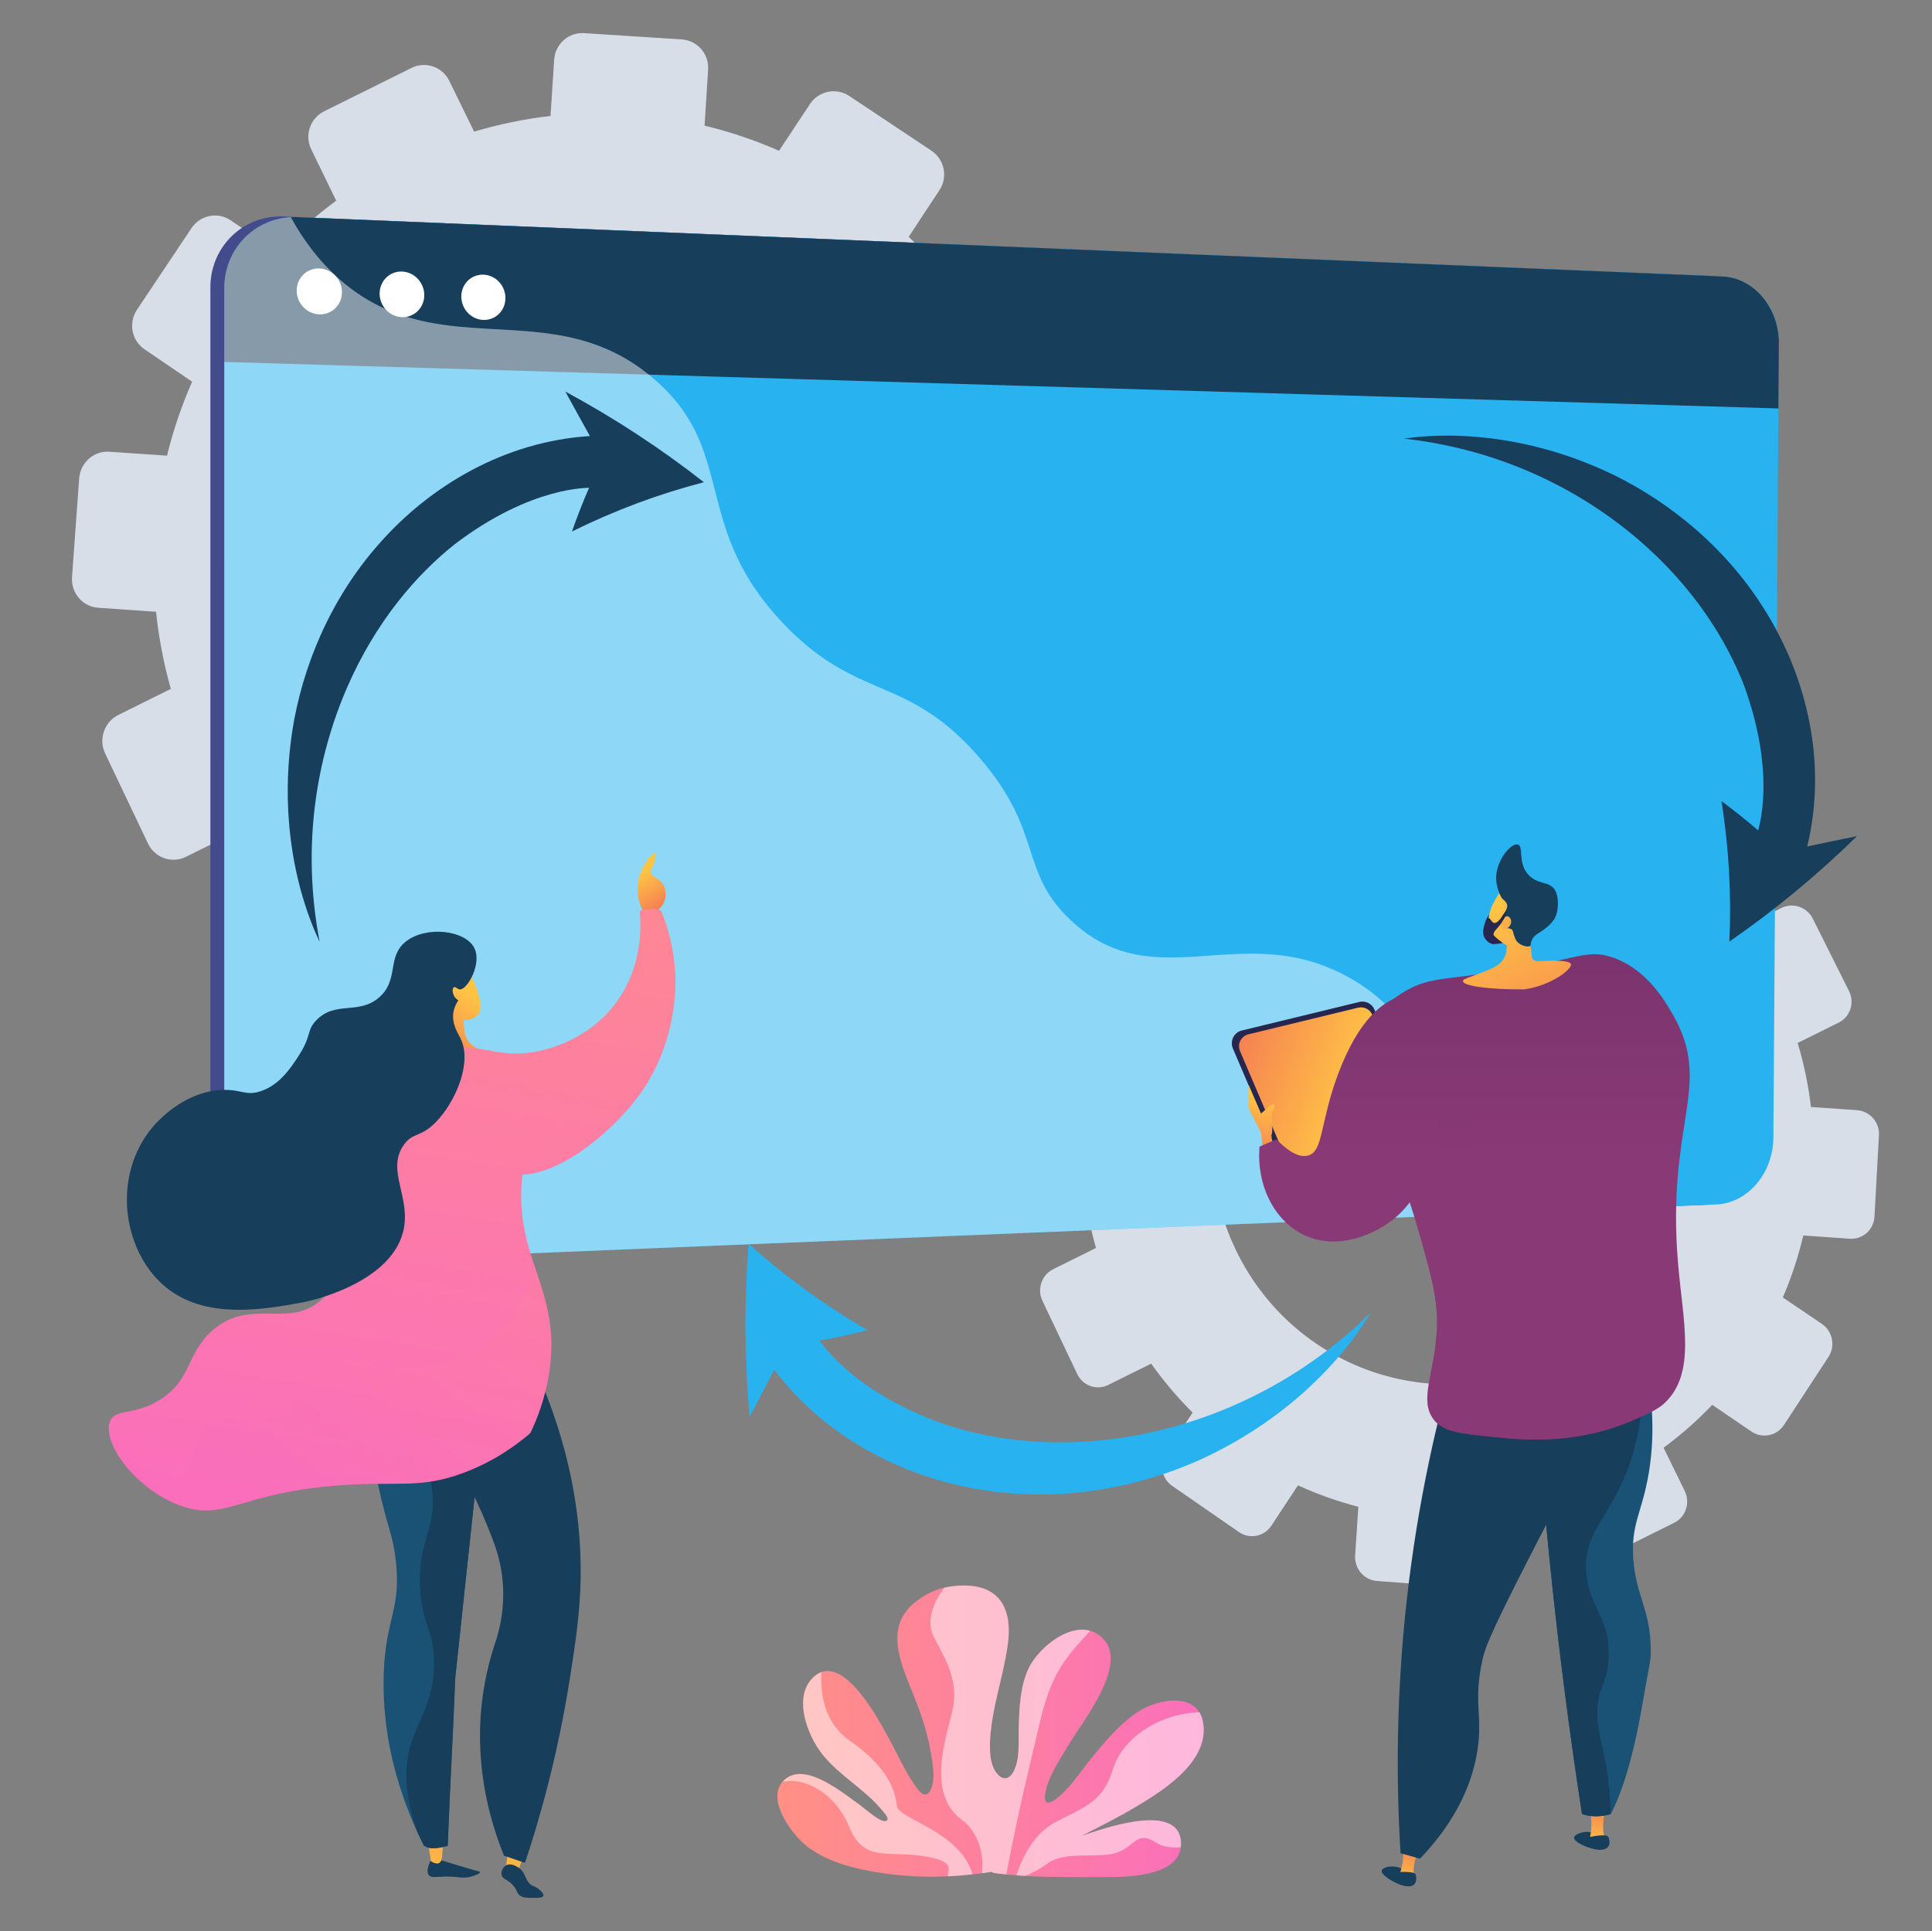 <?xml version="1.0" encoding="utf-8"?>
<!-- Generator: Adobe Illustrator 24.0.1, SVG Export Plug-In . SVG Version: 6.00 Build 0)  -->
<svg version="1.1" id="Illustration" xmlns="http://www.w3.org/2000/svg" xmlns:xlink="http://www.w3.org/1999/xlink" x="0px"
	 y="0px" viewBox="0 0 2837.8 2836.7" style="enable-background:new 0 0 2837.8 2836.7;" xml:space="preserve">
<rect x="0" y="0" width="2837.8" height="2836.7" fill="#808080" stroke="none"/>
<style type="text/css">
	.st0{fill:#D8DEE8;}
	.st1{fill:url(#SVGID_1_);}
	.st2{opacity:0.5;fill:#FFFFFF;}
	.st3{fill:#444B8C;}
	.st4{fill:#29B2F0;}
	.st5{fill:#173E5B;}
	.st6{fill:#FFFFFF;}
	.st7{opacity:0.48;fill:#FFFFFF;}
	.st8{fill:url(#SVGID_2_);}
	.st9{fill:url(#SVGID_3_);}
	.st10{fill:#195275;}
	.st11{fill:#26264F;}
	.st12{fill:url(#SVGID_4_);}
	.st13{fill:url(#SVGID_5_);}
	.st14{fill:url(#SVGID_6_);}
	.st15{fill:url(#SVGID_7_);}
	.st16{fill:url(#SVGID_8_);}
	.st17{opacity:0.3;fill:url(#SVGID_9_);}
	.st18{fill:url(#SVGID_10_);}
	.st19{fill:url(#SVGID_11_);}
	.st20{fill:url(#SVGID_12_);}
	.st21{fill:url(#SVGID_13_);}
	.st22{fill:url(#SVGID_14_);}
	.st23{fill:url(#SVGID_15_);}
	.st24{opacity:0.3;fill:url(#SVGID_16_);}
</style>
<g>
	<path class="st0" d="M1621.2,763.5l-82.6-5.7c-4.5-38.7-12.5-77.3-23.9-115.4l73.9-36.7c20.8-10.3,29.1-35.6,18.6-56.6l-65.4-130.7
		c-10.4-20.9-35.7-29.4-56.3-19.2l-73.7,36.6c-23.4-31.9-49.2-61.3-77.1-87.9l45.2-68.5c12.7-19.3,7.4-45.3-11.9-58.1l-120.4-80.2
		c-19.2-12.8-45.1-7.6-57.8,11.6l-45.5,68.8c-35.3-15.5-71.9-27.9-109.4-36.9l5.2-82.5c1.4-23-16-42.8-38.9-44.2l-143.1-9.2
		c-22.9-1.5-42.6,15.9-44.1,38.9l-5.4,82.8c-37.6,4.2-75.1,12-112.2,23l-36.6-74.8c-10.1-20.6-34.9-29-55.4-18.8l-128.3,63.7
		c-20.5,10.2-29,35.1-19,55.8l36.7,75.5c-31,23-59.8,48.2-85.8,75.7l-69.3-46.9c-18.9-12.8-44.6-7.6-57.4,11.5l-80.1,119.9
		c-12.8,19.2-7.9,45.2,11,58.1l70,47.6c-15.4,35.1-27.8,71.5-36.9,108.7l-84.6-5.8c-22.8-1.6-42.7,15.9-44.4,39.1l-10.5,145.1
		c-1.7,23.2,15.5,43.4,38.4,45l85,5.9c3.9,37.9,11.2,75.8,21.7,113.3l-77.1,38.3c-20.7,10.3-29.4,35.7-19.3,56.7l62.8,132
		c10.1,21.2,35,30,55.8,19.7l77.3-38.4c22.6,31.8,47.5,61.4,74.6,88.1l-48,72.5c-13,19.6-7.9,46.2,11.3,59.4l120.2,83.1
		c19.3,13.3,45.4,8.2,58.3-11.4l48-72.7c35.1,16,71.5,28.9,108.8,38.6l-5.7,87.6c-1.5,23.7,16,44.3,39.3,46.1l145.5,10.8
		c23.3,1.7,43.4-16.1,44.9-39.9l5.4-86.8c38.1-3.9,76.1-11.4,113.7-22.2l38,78.3c10.4,21.4,35.8,30.4,56.8,20l130.9-65
		c20.9-10.4,29.4-36.2,18.9-57.6l-38-77.5c31.8-23.4,61.1-49.2,87.6-77.2l70.4,47.9c19.6,13.3,45.8,8.1,58.7-11.5l80.3-122.9
		c12.8-19.6,7.4-46.3-12.2-59.5L1488,1101c15.5-36.1,27.9-73.5,36.9-111.7l83.5,5.8c23.3,1.6,43.3-16.1,44.6-39.6l8.1-146.7
		C1662.3,785.3,1644.5,765.1,1621.2,763.5z M1070.1,1213.7c-210.4,104.4-464.7,15.2-567.3-198.1c-102-212-15.5-466.7,192.7-570
		c208.2-103.3,461-17,565.2,193.9C1365.7,851.6,1280.6,1109.3,1070.1,1213.7z"/>
	<g>
		<path class="st0" d="M1778.1,1186.7l29.9,61.6c-25.3,18.7-48.8,39.3-70,61.7l-56.6-38.3c-15.4-10.4-36.4-6.2-46.8,9.4l-65.3,97.8
			c-10.5,15.7-6.4,36.9,9,47.4l57.1,38.9c-12.5,28.6-22.6,58.3-30.1,88.7l-69-4.7c-18.6-1.3-34.8,13-36.2,31.9l-8.6,118.3
			c-1.4,19,12.6,35.4,31.3,36.7l69.3,4.8c3.2,30.9,9.1,61.8,17.7,92.4l-62.9,31.2c-16.9,8.4-23.9,29.1-15.8,46.3l51.2,107.7
			c8.2,17.3,28.6,24.4,45.5,16l63.1-31.3c18.4,26,38.8,50,60.9,71.9l-39.2,59.2c-10.6,16-6.4,37.7,9.2,48.5l98,67.8
			c15.7,10.9,37,6.7,47.6-9.3l39.1-59.3c28.6,13.1,58.3,23.6,88.7,31.5l-4.7,71.4c-1.3,19.3,13.1,36.2,32,37.6l118.7,8.8
			c19,1.4,35.4-13.2,36.6-32.5l4.4-70.8c31.1-3.2,62.1-9.3,92.8-18.1l31,63.8c8.5,17.5,29.2,24.8,46.3,16.3l106.8-53
			c17.1-8.5,24-29.5,15.4-47l-31-63.3c25.9-19,49.8-40.1,71.5-63l57.4,39.1c15.9,10.9,37.4,6.6,47.9-9.4l65.5-100.2
			c10.5-16,6-37.7-9.9-48.5l-57.2-38.7c12.7-29.4,22.7-59.9,30.1-91.1l68.1,4.8c19,1.3,35.3-13.1,36.4-32.3l6.6-119.7
			c1.1-19.1-13.5-35.6-32.5-36.9l-67.4-4.6c-3.6-31.5-10.2-63-19.5-94.1l60.3-29.9c16.9-8.4,23.7-29.1,15.2-46.2l-53.3-106.6
			c-8.5-17-29.1-24-46-15.6l-60.1,29.8c-19.1-26-40.1-50-62.9-71.7l36.9-55.9c10.4-15.7,6-36.9-9.7-47.4l-98.2-65.4
			c-15.7-10.4-36.8-6.2-47.1,9.4l-37.1,56.1c-28.8-12.6-58.7-22.7-89.2-30.1l4.2-67.3c1.2-18.7-13-34.9-31.7-36.1l-116.7-7.5
			c-18.6-1.2-34.7,13-36,31.7l-4.4,67.5c-30.7,3.5-61.2,9.8-91.5,18.8l-29.9-61c-8.2-16.8-28.4-23.7-45.2-15.4l-104.7,51.9
			C1776.8,1149.5,1769.9,1169.9,1778.1,1186.7z M1815.3,1836.3c-83.2-172.9-12.6-380.7,157.2-464.9c169.8-84.2,376-13.9,461,158.2
			c85.6,173.1,16.2,383.2-155.5,468.4C2106.4,2083,1899,2010.3,1815.3,1836.3z"/>
	</g>
	<g>
		<linearGradient id="SVGID_1_" gradientUnits="userSpaceOnUse" x1="1141.861" y1="2543.367" x2="1768.108" y2="2543.367">
			<stop  offset="0" style="stop-color:#FF9085"/>
			<stop  offset="1" style="stop-color:#FB6FBB"/>
		</linearGradient>
		<path class="st1" d="M1668.1,2654.4c-25.7,15.3-52.5,28.8-79.2,42.4c27.5-9,143.9-52,145.8,10.4c0.1,2.2,0,4.4-0.3,6.4
			c-5.5,44.7-84.9,44-116,43.9c-37.9,0-75.1,0.5-112.5-1.7c-4.3-0.3-8.6-0.5-12.9-0.9c-5-0.4-10-0.8-14.9-1.4
			c-6.2-0.6-12.4-1.4-18.7-2.2l-2.9-1.6c-4.8,0.7-9.5,1.4-14.2,2c-4.6,0.6-9.2,1.2-13.7,1.7c-12.1,1.3-24.1,2.3-36,2.9
			c-41.5,2-82.3-0.8-125-9.7c-29.1-6.1-58.3-15.9-82.1-34.2c-21-16.2-60.2-67.2-36.1-95c1.5-1.8,3.3-3.4,5.4-5
			c30.8-23.3,85.4,23.1,108.9,39.6c5.7,4,29.3,25.6,37.3,23c7.3-2.4-1.9-11.5-5.3-15.7c-25.6-31.3-62.8-50.8-88-82.5
			c-21.6-27.1-44.2-85.1-12.2-113.8c3.6-3.2,7.2-5.4,10.9-6.7c38.1-13.7,81.6,65.6,94.3,88.3c14.5,25.6,26.2,53.6,43,77.8
			c6.6,9.5,15.6,21.4,23.1,7.2c8.6-16.4,2.1-45.5-1-62.3c-5.3-28.5-15.2-55.7-26.1-82.5c-17.5-43.5-40.2-95.1,3.9-130.7
			c11.2-9.1,26.8-18.4,43.5-21.8h0c33.9-6.8,72.2-4.5,87.7,28.2c12.2,25.8,5.7,58.2,0.2,84.8c-6.7,32.6-16.4,65-19.7,98.3
			c-1.8,18.6-3.8,46.8,9.5,62.3c9,10.5,18.4,7.5,24.3-4.1c9.4-18.6,6.7-44.8,7.3-64.8c0.8-28.3,2-57.5,13.4-83.9
			c12.4-28.8,56.3-67.3,91.4-57.4c7.1,2,13.8,5.9,19.9,12.4c36,38.4-31.8,121.9-50.7,153.9c-12.9,21.7-30.8,47.2-35.1,72.7
			c-2.5,14.9,3.9,16.8,15.4,8.3c20.1-15,35.1-38.8,50.7-58c20-24.8,40.9-50.1,67.2-68.5c26-18.2,75.7-29.7,93.3-0.8
			c3.5,5.8,5.7,13.1,6.2,22.3C1771,2591.1,1707.3,2631.1,1668.1,2654.4z"/>
		<path class="st2" d="M1601.3,2395.6c-2.9,3.5-6.1,7.1-9.7,10.9c-55.2,58.1-56.6,94.4-79.9,190.2c-15,62-27,122.1-33.6,156.9
			c-6.2-0.6-12.4-1.4-18.7-2.2l-2.9-1.6c-4.8,0.7-9.5,1.4-14.2,2c2.1-21.1,0-56.4-30.8-79.5c-46.5-34.9-26.1-107.5-14.5-151.1
			c11.6-43.6,0-70.2-24.7-115.2c-13.7-25-0.1-53.5,14.8-73.8h0c33.9-6.8,72.2-4.5,87.7,28.2c12.2,25.8,5.7,58.2,0.2,84.8
			c-6.7,32.6-16.4,65-19.7,98.3c-1.8,18.6-3.8,46.8,9.5,62.3c9,10.5,18.4,7.5,24.3-4.1c9.4-18.6,6.7-44.8,7.3-64.8
			c0.8-28.3,2-57.5,13.4-83.9C1522.3,2424.2,1566.2,2385.7,1601.3,2395.6z"/>
		<path class="st2" d="M1668.1,2654.4c-25.7,15.3-52.5,28.8-79.2,42.4c27.5-9,143.9-52,145.8,10.4c0.1,2.2,0,4.4-0.3,6.4
			c-12.6,1.2-26,0-36.6-6.9c-28.3-18.5-31,6.5-58.3,15.2c-27.2,8.7-74.6-3.3-100.2,15.2c-12.7,9.2-24.6,15.1-33.4,18.6
			c-4.3-0.3-8.6-0.5-12.9-0.9c4.9-15.8,21.4-59.5,57.9-78.4c45-23.2,69.7-30.5,84.2-78.4c12.7-41.9,64.3-80.5,126.6-82.7
			c3.5,5.8,5.7,13.1,6.2,22.3C1771,2591.1,1707.3,2631.1,1668.1,2654.4z"/>
		<path class="st2" d="M1428.6,2753.5c-12.1,1.3-24.1,2.3-36,2.9c-1.9-8.5,11.7-19.8-25.9-27.8c-61.5-13.1-96.7,11.4-120.3-46.8
			c-17.8-43.8-61.8-72.3-96.9-64.2c1.5-1.8,3.3-3.4,5.4-5c30.8-23.3,85.4,23.1,108.9,39.6c5.7,4,29.3,25.6,37.3,23
			c7.3-2.4-1.9-11.5-5.3-15.7c-25.6-31.3-62.8-50.8-88-82.5c-21.6-27.1-44.2-85.1-12.2-113.8c3.6-3.2,7.2-5.4,10.9-6.7
			c-1.6,27.5,2.5,73.3,41,100.1c57.7,40.3,67.5,74.1,69.7,95.9C1319.2,2672.6,1409.7,2689.2,1428.6,2753.5z"/>
	</g>
	<g>
		<g>
			<path class="st3" d="M2594.9,504.2l-8.1,1167.6c-0.4,52.3-36.6,96.2-82.7,98.1l-2049.5,71.6l-25.9,13.7l-13,0.8
				c-58.9,2.4-106.7-43.8-106.7-103.3V422.3c0-56.7,43-101.6,97.8-104.2c3.2-0.2,6.3-0.2,9.5-0.1l2096.5,87.3
				C2559.2,407.3,2595.3,451.6,2594.9,504.2z"/>
			<g>
				<path class="st4" d="M2612.9,504.8l-8.1,1166.6c-0.4,52.2-37.8,96.1-83.9,98l-2084.2,85.8c-58.8,2.4-107.3-43.8-107.3-103.3
					l0.1-1328.7c0-56.7,43.2-101.5,97.8-104.1c3.2-0.2,6.4-0.2,9.6-0.1l2093,87.1C2576.2,408,2613.3,452.2,2612.9,504.8z"/>
				<g>
					<path class="st5" d="M2612.9,504.8l-0.7,95.2L329.5,531.7l0-108.5c0-56.7,43.2-101.5,97.8-104.1c3.2-0.2,6.4-0.2,9.6-0.1
						l2093,87.1C2576.2,408,2613.3,452.2,2612.9,504.8z"/>
					<g>
						<path class="st6" d="M502.3,429.3c0,18.6-14.9,33.1-33.2,32.5c-18.4-0.6-33.3-16.2-33.3-34.9c0-18.7,14.9-33.2,33.3-32.5
							C487.5,395,502.4,410.7,502.3,429.3z"/>
						<path class="st6" d="M623.2,433.6c0,18.5-14.7,32.9-32.8,32.3c-18.1-0.6-32.8-16.1-32.8-34.7c0-18.5,14.8-33,32.9-32.3
							C608.6,399.6,623.2,415.1,623.2,433.6z"/>
						<path class="st6" d="M742.4,437.9c0,18.3-14.5,32.7-32.4,32.1c-17.9-0.6-32.4-16-32.4-34.4c0-18.4,14.6-32.8,32.5-32.1
							C728,404.1,742.4,419.5,742.4,437.9z"/>
					</g>
				</g>
				<path class="st7" d="M2264.1,1780l-1827.4,75.2c-58.8,2.4-107.3-43.8-107.3-103.3l0.1-1328.7c0-56.7,43.2-101.5,97.8-104.1
					c6.5,12.1,13.7,23.8,21.5,34.8c11.6,16.6,24.8,32.5,39.7,46.8c3.8,3.6,7.6,7.3,11.6,10.8c21.5,18.6,43.4,32.2,65.5,42.1
					c7.7,3.4,15.5,6.5,23.3,9.1c2.8,1,5.5,1.8,8.3,2.7c103.5,31.8,211.6,1.7,314.5,57.3c13.9,7.5,27.7,16.6,41.3,27.6
					c3.1,2.5,6.3,5.2,9.4,7.9c78.8,68.8,76.9,138.8,103.8,219.1c14.7,43.8,37.8,90.6,87.1,141.5c68.7,70.9,121.9,80.8,178.5,109.2
					c12.9,6.4,25.9,13.9,39.4,23.2c10.7,7.4,21.7,16,33.1,26.4c4.5,4.1,9.1,8.5,13.7,13.1c5.1,5.1,10.2,10.5,15.5,16.4
					c1.8,2.1,3.7,4.2,5.5,6.3c94.8,110,56.7,165.3,133.3,238c124.9,118.3,253.4-5.5,413,86.7c19,11,34.7,22.9,48,35.6
					c21.9,20.8,37.3,43.8,50.7,68.2c32.2,58.8,52.3,126.2,121.2,192.1C2221.9,1750,2241.4,1765.7,2264.1,1780z"/>
			</g>
		</g>
	</g>
	<g>
		<path class="st5" d="M2312,2699.4c1.2-6.7,22.7-12.7,33.4-3.8c5.3,4.4,8.9,13.4,5.9,17.5c-1.1,1.5,3.4,4.1-0.9,4.1
			C2335.8,2717.4,2310.8,2706,2312,2699.4z"/>
		
			<linearGradient id="SVGID_2_" gradientUnits="userSpaceOnUse" x1="4356.966" y1="3005.696" x2="4356.966" y2="2931.676" gradientTransform="matrix(0.999 4.980000e-02 -4.980000e-02 0.999 -1857.302 -507.585)">
			<stop  offset="0" style="stop-color:#FFC444"/>
			<stop  offset="0.996" style="stop-color:#F36F56"/>
		</linearGradient>
		<path class="st8" d="M2335.5,2699.4l22.3,1.1c-7.7-14.1,1.6-52.3,1.6-52.3l-24.1,0.7c0,0,0.6,11.1,2.1,27.6
			C2337.9,2682.2,2337,2690.7,2335.5,2699.4z"/>
		<path class="st5" d="M2332.6,2699.1c0,0,26.6-6.1,29.5-0.9c2.9,5.3,5.1,19.4-11.8,19C2333.4,2716.7,2331.1,2703.5,2332.6,2699.1z"
			/>
		<path class="st5" d="M2029.5,2747.7c2.1-6.4,24.3-9.4,33.6,0.9c4.6,5.1,7,14.5,3.4,18.1c-1.3,1.3,2.8,4.5-1.5,4
			C2050.6,2768.8,2027.4,2754.1,2029.5,2747.7z"/>
		
			<linearGradient id="SVGID_3_" gradientUnits="userSpaceOnUse" x1="4420.482" y1="2467.926" x2="4420.482" y2="2393.903" gradientTransform="matrix(0.981 0.193 -0.193 0.981 -1799.4 -506.014)">
			<stop  offset="0" style="stop-color:#FFC444"/>
			<stop  offset="0.996" style="stop-color:#F36F56"/>
		</linearGradient>
		<path class="st9" d="M2055.7,2753.9l21.9,4.3c-5.6-15,9-51.5,9-51.5l-23.9-2.8c0,0-1,11.1-1.9,27.6
			C2060.5,2737.1,2058.4,2745.4,2055.7,2753.9z"/>
		<path class="st5" d="M2050,2750.3c0,0,27.2-2.3,29.3,3.3c2.1,5.6,2.3,20-14.3,17.1C2048.3,2767.9,2047.9,2754.5,2050,2750.3z"/>
		<path class="st10" d="M2251.4,1982.2c6,102.1,14.3,208.3,25.6,318.1c13,127.3,28.9,248.9,46.7,364.5c21.9,7.5,42.2,0,42.2,0
			s25.6-42,45.2-153.5c12.5-71.6,13.4-70.7,13.6-83.1c0.7-63-21.4-81.2-25.6-137.5c-3.9-52.1,12.7-67.7,22.6-126.3
			c7.6-45.1,10.5-110.8-13.6-196.6C2355.8,1972.6,2303.6,1977.4,2251.4,1982.2z"/>
		<path class="st5" d="M2251.4,1982.2c6,102.1,14.3,208.3,25.6,318.1c13,127.3,28.9,248.9,46.7,364.5c21.9,7.5,42.2,0,42.2,0
			c-0.3-10.7-1-26.8-3.3-46.3c-5.9-51.7-15.4-66.4-16.3-98.1c-1.2-40.5,13.4-41.8,16.3-81.7c4.5-61.9-29.5-76.6-32.7-130.7
			c-3.4-57.3,32.5-76.1,59.9-147.1c16.2-41.9,30.6-104.8,18.2-193.2C2355.8,1972.6,2303.6,1977.4,2251.4,1982.2z"/>
		<path class="st5" d="M2141.5,1979c-30,101.1-59.1,226.6-75.3,372.5c-15.7,141.6-15.4,267.4-9,370.9c9.5,2.7,19.1,5.3,28.6,8
			c55.4-58,75.2-111.3,82.8-150.3c11.2-57.6-5.7-77.1,9-142.3c3.4-15,8.1-31.1,63.2-139.1c52.6-103.1,63.4-118.1,72.3-155.1
			c12.7-52.8,9.4-99.7,4.5-131.1C2258.9,2001.4,2200.2,1990.2,2141.5,1979z"/>
		<g>
			<path class="st11" d="M1905,1760.6l-94.1-220.4c-4.7-11,1.6-23.6,13.2-26.4l172.4-41.9c9.3-2.3,18.9,2.6,22.5,11.5l86.5,211.8
				c4.3,10.5-1.4,22.5-12.3,25.9l-164.8,50.4C1919.1,1774.4,1908.9,1769.7,1905,1760.6z"/>
			<linearGradient id="SVGID_4_" gradientUnits="userSpaceOnUse" x1="1979.667" y1="1626.46" x2="1758.892" y2="1548.12">
				<stop  offset="0" style="stop-color:#FFC444"/>
				<stop  offset="0.637" style="stop-color:#F78E50"/>
				<stop  offset="0.996" style="stop-color:#F36F56"/>
			</linearGradient>
			<path class="st12" d="M1909.3,1750l-87.9-205.9c-4.4-10.3,1.5-22.1,12.4-24.7l161-39.1c8.7-2.1,17.6,2.5,21,10.7l80.8,197.9
				c4,9.9-1.3,21-11.5,24.2l-153.9,47.1C1922.4,1762.9,1912.9,1758.5,1909.3,1750z"/>
		</g>
		<linearGradient id="SVGID_5_" gradientUnits="userSpaceOnUse" x1="1857.688" y1="1610.086" x2="1831.717" y2="1728.652">
			<stop  offset="0" style="stop-color:#FFC444"/>
			<stop  offset="0.996" style="stop-color:#F36F56"/>
		</linearGradient>
		<path class="st13" d="M1855,1689.4l-2.8-26l-15-28.5c-2-3.9-3.1-8.2-3.1-12.6V1594l18.1,41.8c0,0,11.9-10.7,16.4-13
			c4.5-2.3,4,6.8,0.6,10.2c-3.4,3.4,1.7,31.1-1.7,33.9l1.1,16.9L1855,1689.4z"/>
		<linearGradient id="SVGID_6_" gradientUnits="userSpaceOnUse" x1="2236.889" y1="-171.383" x2="2236.889" y2="1698.472">
			<stop  offset="0" style="stop-color:#311944"/>
			<stop  offset="1" style="stop-color:#893976"/>
		</linearGradient>
		<path class="st14" d="M1998.5,1524c14.1-34.4,44.2-54.1,59.8-64.4c37-24.2,60.7-19.8,145.7-32.7c113.2-17.2,126.8-33.6,164.9-20.3
			c50,17.4,76.1,62.8,88.1,83.6c60.3,104.8-10.2,158.1,7.9,367c7.4,85.3,26.4,159.4-19.2,203.3c-9.6,9.2-20.3,14.1-41.8,23.7
			c-85.1,38.3-161.4,31.7-207.8,27.1c-51-5.1-76.8-7.9-90.3-26c-21.6-28.8,0.6-65.4,4.5-128.7c2.8-45.5-7.6-81.5-28.2-153.6
			C2033.9,1635.4,1971.5,1589.8,1998.5,1524z"/>
		<g>
			<g>
				
					<linearGradient id="SVGID_7_" gradientUnits="userSpaceOnUse" x1="5442.648" y1="786.232" x2="5630.016" y2="1021.964" gradientTransform="matrix(0.966 0.258 -0.258 0.966 -2869.23 -825.913)">
					<stop  offset="0" style="stop-color:#FFC444"/>
					<stop  offset="0.996" style="stop-color:#F36F56"/>
				</linearGradient>
				<path class="st15" d="M2188,1365.1c-5.2-18.4,3.9-35.4,5.8-39c8.3-15.3,10.4-17.4,14.4-20.1l5.5-3.4c0,0,0.3-0.1,0.7-0.2
					c3.5-1.3,15.6-1.6,18.1-1.1c7.8,1.7,16.1,33.5,13.8,78.5c0.3,1.7,0.6,3.4,0.9,5.2c1.2,7.1,2.2,14.1,3,20.9
					c0.7,6.5,10,6.4,16.5,5.9c26.5-1.7,39.5,0.6,40.7,4.5c2.1,7.4-29.4,31.6-68.2,37.1c-52.2,0.4-94.6-5.2-90-13.4
					c2-3.6,42.4-14.2,53.8-24.7c10.4-9.6,9.6-19.5,10.4-26.6C2210.1,1387,2191.8,1378.6,2188,1365.1z"/>
				<path class="st5" d="M2197.6,1289.8c0,13.9,6.6,28.8,10,31.2c0.4,0.3,2.9,2.2,5,5.5c0.3,0.4,0.6,1,0.8,1.6
					c3.1,8.8-10.9,19.1-8.2,23c2,2.9,11.4-1,12.6,1.5c1.1,2.3-6.8,7.1-5.6,9.9c0.9,2.1,5.8,0.2,8.8,3.4c1.5,1.6,1.1,2.9,2.7,7.8
					c0.9,2.8,2.2,5.8,3.2,7.5c4.8,8.2,18.5,11.2,21.1,7.9c0.7-0.9,0.1-1.7,0.8-4.7c0,0,0.7-2.8,2.7-6.1c2.8-4.7,9.6-8,16.5-13
					c12.7-9.2,16.2-17,17.2-19.6c0.4-0.9,0.6-1.6,0.8-2.2c3.3-10.3,3.3-25.4-1.3-34.6c-7.7-15.5-25.2-8.2-39.5-23.6
					c-16.5-17.8-6.7-42-15.6-44.7C2219.7,1237.6,2197.5,1264,2197.6,1289.8z"/>
				
					<linearGradient id="SVGID_8_" gradientUnits="userSpaceOnUse" x1="5419.359" y1="733.783" x2="5628.56" y2="996.985" gradientTransform="matrix(0.966 0.258 -0.258 0.966 -2869.23 -825.913)">
					<stop  offset="0" style="stop-color:#FFC444"/>
					<stop  offset="0.996" style="stop-color:#F36F56"/>
				</linearGradient>
				<path class="st16" d="M2210.2,1347.9c3.4-4.7,9.4-0.3,9.5,5.8c0,6.1-5.8,12.4-11.6,11.2
					C2202.4,1363.7,2205.6,1354.2,2210.2,1347.9z"/>
			</g>
			<path class="st11" d="M2213,1337.8l-7.9,10.3c0,0-8.5,12.6-13.5,5.7c-4.1-5.7-5.1-5.5-5.4-5.3c0,0-0.1,0.1-0.1,0.1
				c-0.1,0,0.6-2.8,1.2-5.3c-2.1,3-5,7.9-6.8,14.5c-1.7,6.4-3.5,13.3,0.1,19.9c0.2,0.4,4.2,7.4,11.6,9.1c0,0,2.9,0.7,15.3-1.5
				c0,0-13.5-9.8-13.7-12.1c-0.6-6.3,8.2-9.8,14.8-22.8C2211.1,1345.4,2212.3,1340.9,2213,1337.8z"/>
		</g>
		<linearGradient id="SVGID_9_" gradientUnits="userSpaceOnUse" x1="2229.989" y1="-171.381" x2="2229.989" y2="1698.474">
			<stop  offset="0" style="stop-color:#311944"/>
			<stop  offset="1" style="stop-color:#893976"/>
		</linearGradient>
		<path class="st17" d="M2240.1,2051.3c-15-29.9,21.8-69.6-2.3-115.2c-20.4-38.7-57.5-30-74.5-65.5c-20.6-42.8,24.2-74.9,22.6-140
			c-1.9-77.9-69-155.9-108.4-149.1c-25.5,4.4-28.8,42.5-46.8,84.2c15.9,34.8,34.5,78.5,51.3,137.1c20.7,72.1,31,108.1,28.2,153.6
			c-3.9,63.3-26.1,99.9-4.5,128.7c13.5,18,39.3,20.9,90.3,26c46.4,4.6,122.7,11.2,207.8-27.1c10.8-4.8,18.8-8.5,25.4-12.1
			C2296.3,2092,2252,2075,2240.1,2051.3z"/>
		<linearGradient id="SVGID_10_" gradientUnits="userSpaceOnUse" x1="1983.358" y1="-171.383" x2="1983.358" y2="1698.47">
			<stop  offset="0" style="stop-color:#311944"/>
			<stop  offset="1" style="stop-color:#893976"/>
		</linearGradient>
		<path class="st18" d="M1850,1684.4c8.3-3.6,16.6-7.2,24.8-10.7c14,14.3,31.8,28.2,46.9,23.7c22.4-6.7,16.8-47.9,44-120.3
			c30.9-82,65.9-103,83.6-110.7c9.9-4.3,16.7-7.1,24.8-5.1c37.6,9.2,50.1,107.3,39.5,180.7c-6,41.3-17.6,122.4-84.1,160.9
			c-9.4,5.5-61.5,35.6-112.9,11.9C1872.6,1794.5,1845.4,1742.6,1850,1684.4z"/>
	</g>
	<path class="st4" d="M1203.8,1969.3c24-4.3,47.5-9.4,70.5-15.2c-63.2-36.8-121.7-79.5-174.7-126.9c-6.6,83.1-6.2,168.1,1.5,254.1
		c12.2-23,24.2-46.1,36.1-69.2c79.3,104.8,199.4,161.9,314.6,177.9c116.3,16.8,227.6-7.4,314.4-47.2
		c179.2-83.2,247.2-216.5,247.3-214.5c-110,107.9-236.9,160.8-347.1,180.7c-111.2,20-205.6,7-275.9-15.6
		C1248.7,2044.2,1203.9,1968,1203.8,1969.3z"/>
	<path class="st5" d="M1033.9,708.4c-62.8-49.2-130.8-93.9-203.5-133.2c11.9,21.9,24,43.7,36.1,65.4
		c-125.6,7.8-234.6,73.4-308.4,156.8c-74.9,83.9-114.5,185.5-128.7,275.8c-28.4,187,41.9,311.7,40.2,310.8
		c-27.9-144.8-2.9-274,39.5-372.4c42.9-99.3,103.2-167.7,158.4-211.8c114.4-87.2,198.8-82.6,197.8-83.3
		c-9.3,21.4-17.7,42.9-25.2,64.3C903.1,749.6,968,725.5,1033.9,708.4z"/>
	<path class="st5" d="M2582.5,1219.9c-17.7-15.2-35.7-29.6-53.9-43.1c11,69.2,14.7,138.3,11.6,206.4
		c65.6-45.4,128.4-97.1,187.5-154.9c-24.4,4.9-48.8,10-73.2,15.2c29.7-122.2-0.6-245.9-58.4-341c-57.9-96.4-143.3-164.3-225.3-204.6
		c-170.2-82.5-310.1-52.3-308.7-53.6c146.6,16.3,262.6,78.4,344,148c82.1,70.4,129.6,148.2,155.4,214
		C2610.9,1141.4,2581.5,1220.7,2582.5,1219.9z"/>
	<g>
		
			<linearGradient id="SVGID_11_" gradientUnits="userSpaceOnUse" x1="1521.735" y1="1282.309" x2="1485.069" y2="1341.621" gradientTransform="matrix(-1 0 0 1 2467.071 0)">
			<stop  offset="0" style="stop-color:#FFC444"/>
			<stop  offset="0.996" style="stop-color:#F36F56"/>
		</linearGradient>
		<path class="st19" d="M947.3,1342.8c-3.7-5.8-10.5-18-10.9-34.5c-0.8-32,22.9-57,26.1-55.6c1.7,0.8-0.5,10.2-1.7,14.3
			c-2.5,8.7-5.3,9.5-5.1,13.5c0.5,8.2,12.3,8.5,18.5,19.4c4.5,7.8,4.8,19,0,27.8C966.2,1342.3,948,1342.8,947.3,1342.8z"/>
		<path class="st5" d="M632.4,2733.6c-6.2,12.6-4.4,18-2.9,20.4c4.5,7,15.4,0.4,43.7,3.7c3.3,0.4,9.7,1.3,17.6-0.6
			c6.8-1.6,14.8-5.2,14.4-7c-0.1-0.7-1.3-0.9-1.8-1c-7.9-1.7-57.1-16.8-57.1-16.8L632.4,2733.6z"/>
		
			<linearGradient id="SVGID_12_" gradientUnits="userSpaceOnUse" x1="619.531" y1="2792.008" x2="619.531" y2="2472.438" gradientTransform="matrix(1 1.380000e-02 -1.380000e-02 1 57.432 -8.884)">
			<stop  offset="0" style="stop-color:#FFC444"/>
			<stop  offset="0.996" style="stop-color:#F36F56"/>
		</linearGradient>
		<path class="st20" d="M628.6,2706l4.4,28.2c0,0,12.1,8.5,15.3-1.8c2.3-7.5,2.2-27.6,2.2-27.6L628.6,2706z"/>
		
			<linearGradient id="SVGID_13_" gradientUnits="userSpaceOnUse" x1="737.196" y1="2792.011" x2="737.196" y2="2472.438" gradientTransform="matrix(1 1.380000e-02 -1.380000e-02 1 57.432 -8.884)">
			<stop  offset="0" style="stop-color:#FFC444"/>
			<stop  offset="0.996" style="stop-color:#F36F56"/>
		</linearGradient>
		<polygon class="st21" points="771.4,2719.9 759.5,2752.3 742.3,2749.6 746.3,2719.5 		"/>
		<path class="st5" d="M754.1,2770.2c-8.4-9.9-15.8-9-17.3-15.8c-1.2-5.4,2.1-11.9,7-14.4c6.9-3.5,15.4,2,17.3,3.2
			c12.9,8.4,9.4,21.5,21.6,27.2c2.5,1.1,6.3,2.4,10.4,6.2c1.7,1.6,6,5.7,5,8.4c-1.2,3.2-8.8,3.1-16.1,3c-8.8-0.1-13.1-0.2-17.4-2.8
			C758.8,2781.5,760.6,2777.8,754.1,2770.2z"/>
		<path class="st10" d="M536.3,2032.6c3.2,65.5,12.6,121.4,23.2,166.9c11.5,49,17.7,57.4,21.7,91.4c8.7,73.9-15,85.1-17.6,168.9
			c-2.9,92.6,23.3,165.6,33.6,193.4c9,24.3,18.2,43.9,25.2,57.5c8.6,7.2,21.5,4.1,35.2,1c3.2-84,7.8-163.1,11.1-247.1
			c13.5-126.5,27.1-253.1,40.6-379.6C651.6,2067.6,593.9,2050.1,536.3,2032.6z"/>
		<path class="st5" d="M657.6,2711.8c3.2-84,7.8-163.1,11.1-247.1c13.5-126.5,27.1-253.1,40.6-379.6c-57.6-17.5-115.3-35-172.9-52.5
			c0.2,4.3,0.5,8.5,0.8,12.8c81.8,68,98.7,122.9,98.7,160.6c0,45.7-24.5,68.9-18.2,135.1c4.5,47.3,18.9,55.4,19.8,98.1
			c1.2,55.1-21.8,86.5-32.6,118.6c-10.5,31-13.5,74.6,9.3,136.1c3,6.3,5.7,12,8.2,16.9C631.1,2717.9,644,2714.8,657.6,2711.8z"/>
		<path class="st5" d="M639,2093.5c43.6,70.2,68.2,125.6,81.6,159.9c8.2,20.9,15.7,42.7,17.9,71.4c2.8,35.2-3.6,64.3-9.3,83
			c-8.3,24-15.7,51.8-20.1,83.3c-14.1,101.9,11.5,186.4,31.2,234.9c10.3,3.5,20.5,7.1,30.8,10.6c21.7-65,47.9-157,65.8-270.2
			c9.7-61.8,17.2-110.3,15.9-171.7c-1.3-64.7-12.7-166.9-68.3-288.1C736,2035.6,687.5,2064.6,639,2093.5z"/>
		
			<linearGradient id="SVGID_14_" gradientUnits="userSpaceOnUse" x1="663.422" y1="1466.734" x2="594.596" y2="1578.069" gradientTransform="matrix(1 1.380000e-02 -1.380000e-02 1 57.432 -8.884)">
			<stop  offset="0" style="stop-color:#FFC444"/>
			<stop  offset="0.996" style="stop-color:#F36F56"/>
		</linearGradient>
		<path class="st22" d="M685.5,1420c0,0,18.5,33.1,20.2,56.5c1.6,23.5-24.9,22.3-24.9,22.3l1.3,14.8c1.1,12.6,9.6,23.4,21.6,27.5
			l10.5,3.6c0,0-67.9,16.1-105.8-9.5l10.7-1.3c15.2-1.8,27-14.1,28.2-29.3l0.5-6.4C647.8,1498.4,634.4,1425.5,685.5,1420z"/>
		<linearGradient id="SVGID_15_" gradientUnits="userSpaceOnUse" x1="719.277" y1="913.943" x2="502.166" y2="2225.945">
			<stop  offset="0" style="stop-color:#FF9085"/>
			<stop  offset="1" style="stop-color:#FB6FBB"/>
		</linearGradient>
		<path class="st23" d="M992.1,1438.5c-0.9-44.1-12.2-79.2-21.1-101.1c-3.7-1.1-9.3-2.3-16.1-2.1c-6.5,0.2-11.8,1.7-15.3,3
			c1.6,15.4,7.2,83.6-39.8,141.2c-43.9,53.8-106.2,64.5-117.7,66.3c-42.9,6.5-67.1-6.2-84.9-5c-14.4-3-29.9-5.5-46.5-8
			c-5.3-0.8-43.5-6.3-93-0.5c-32.4,3.8-75.3,9.2-82.9,32.9c-2,6.2-1.2,11.6-0.3,15c11,40.6,12.2,84,26.7,123.5
			c22.2,60.5,18.6,163.1-29.8,206.2c-47.8,42.7-103.5-4.5-159.4,44.6c-38.9,34.2-29.9,72.9-78.1,102.4c-37.4,22.9-64.1,12.2-72,30.4
			c-13.3,30.3,35.9,99.6,102.4,124.2c65.8,24.3,86.5-18,230.7-29.3c88.2-6.9,120.8,5.7,185.9-18.6c44.7-16.7,77.5-40.7,98-58.2
			c9.1-18.9,22.3-50.8,28.2-91.7c17.3-121.5-52.8-164.9-40-285.5c0.1-0.8,0.2-1.6,0.3-2.4c62-3.4,133.6-66.7,168.7-113.2
			C992.4,1537.7,992.4,1455.5,992.1,1438.5z"/>
		
			<linearGradient id="SVGID_16_" gradientUnits="userSpaceOnUse" x1="1028.662" y1="1628.69" x2="1326.684" y2="2241.526" gradientTransform="matrix(-0.982 -0.188 -0.188 0.982 2167.146 206.35)">
			<stop  offset="0" style="stop-color:#FF9085"/>
			<stop  offset="1" style="stop-color:#FB6FBB"/>
		</linearGradient>
		<path class="st24" d="M270.8,2165.8c19.7-13.7,8.1-51.3,37.2-72c27.1-19.2,49,4.7,89.3-8.6c51.6-17,47.8-67,97.2-84
			c35.5-12.2,46.8,10.4,98.5,10.3c51.6-0.1,118.7-22.8,160.3-78.4c17.7-23.6,27.3-48.6,32.3-71.6c14.7,44.2,30.6,86.9,21.3,152.1
			c-5.8,40.9-19,72.8-28.2,91.7c-20.5,17.5-53.3,41.5-98,58.2c-65.1,24.4-97.8,11.7-185.9,18.6c-144.2,11.3-164.9,53.7-230.7,29.3
			c-42.5-15.7-77.8-49.7-94.4-80.1C227.7,2171.8,256.5,2175.8,270.8,2165.8z"/>
		<path class="st5" d="M675.5,1453.5c-3.5-0.2-6.5-4.6-8.9-3.2c-2.5,1.4-2.1,8,0.2,12.5c1.9,3.7,4.9,5.8,6.5,6.7
			c-2.6,3.8-6,9.8-7.3,17.5c-2.8,17,6.5,30.5,10.4,38.4c17.7,35.6-7.4,93.1-35.7,122.5c-23,23.9-34.1,14.7-47.7,34.1
			c-26.5,37.7,12,77.7-1,128c-19.8,76.5-139.3,101.6-144.3,102.6c-2,0.4-3.3,0.6-5.3,1c-53.6,9.7-135,24.4-193.4-18.5
			c-43.7-32.1-64.7-89.2-62.5-140c0.6-13.3,3.5-64,43.9-106.2c6.4-6.7,44.3-46.3,96.7-47.8c27.7-0.8,33.5,8.8,54.6,2.3
			c28.9-8.9,46.2-35.7,56.9-52.3c19.8-30.6,11.3-36.8,25.7-52c28.2-29.6,62.4-7.6,92.6-33.9c29.8-25.9,10.7-59.8,39.5-82.3
			c29.7-23.2,87.6-16.6,100.4,10C708.1,1415.8,686.3,1454.2,675.5,1453.5z"/>
	</g>
</g>
</svg>
